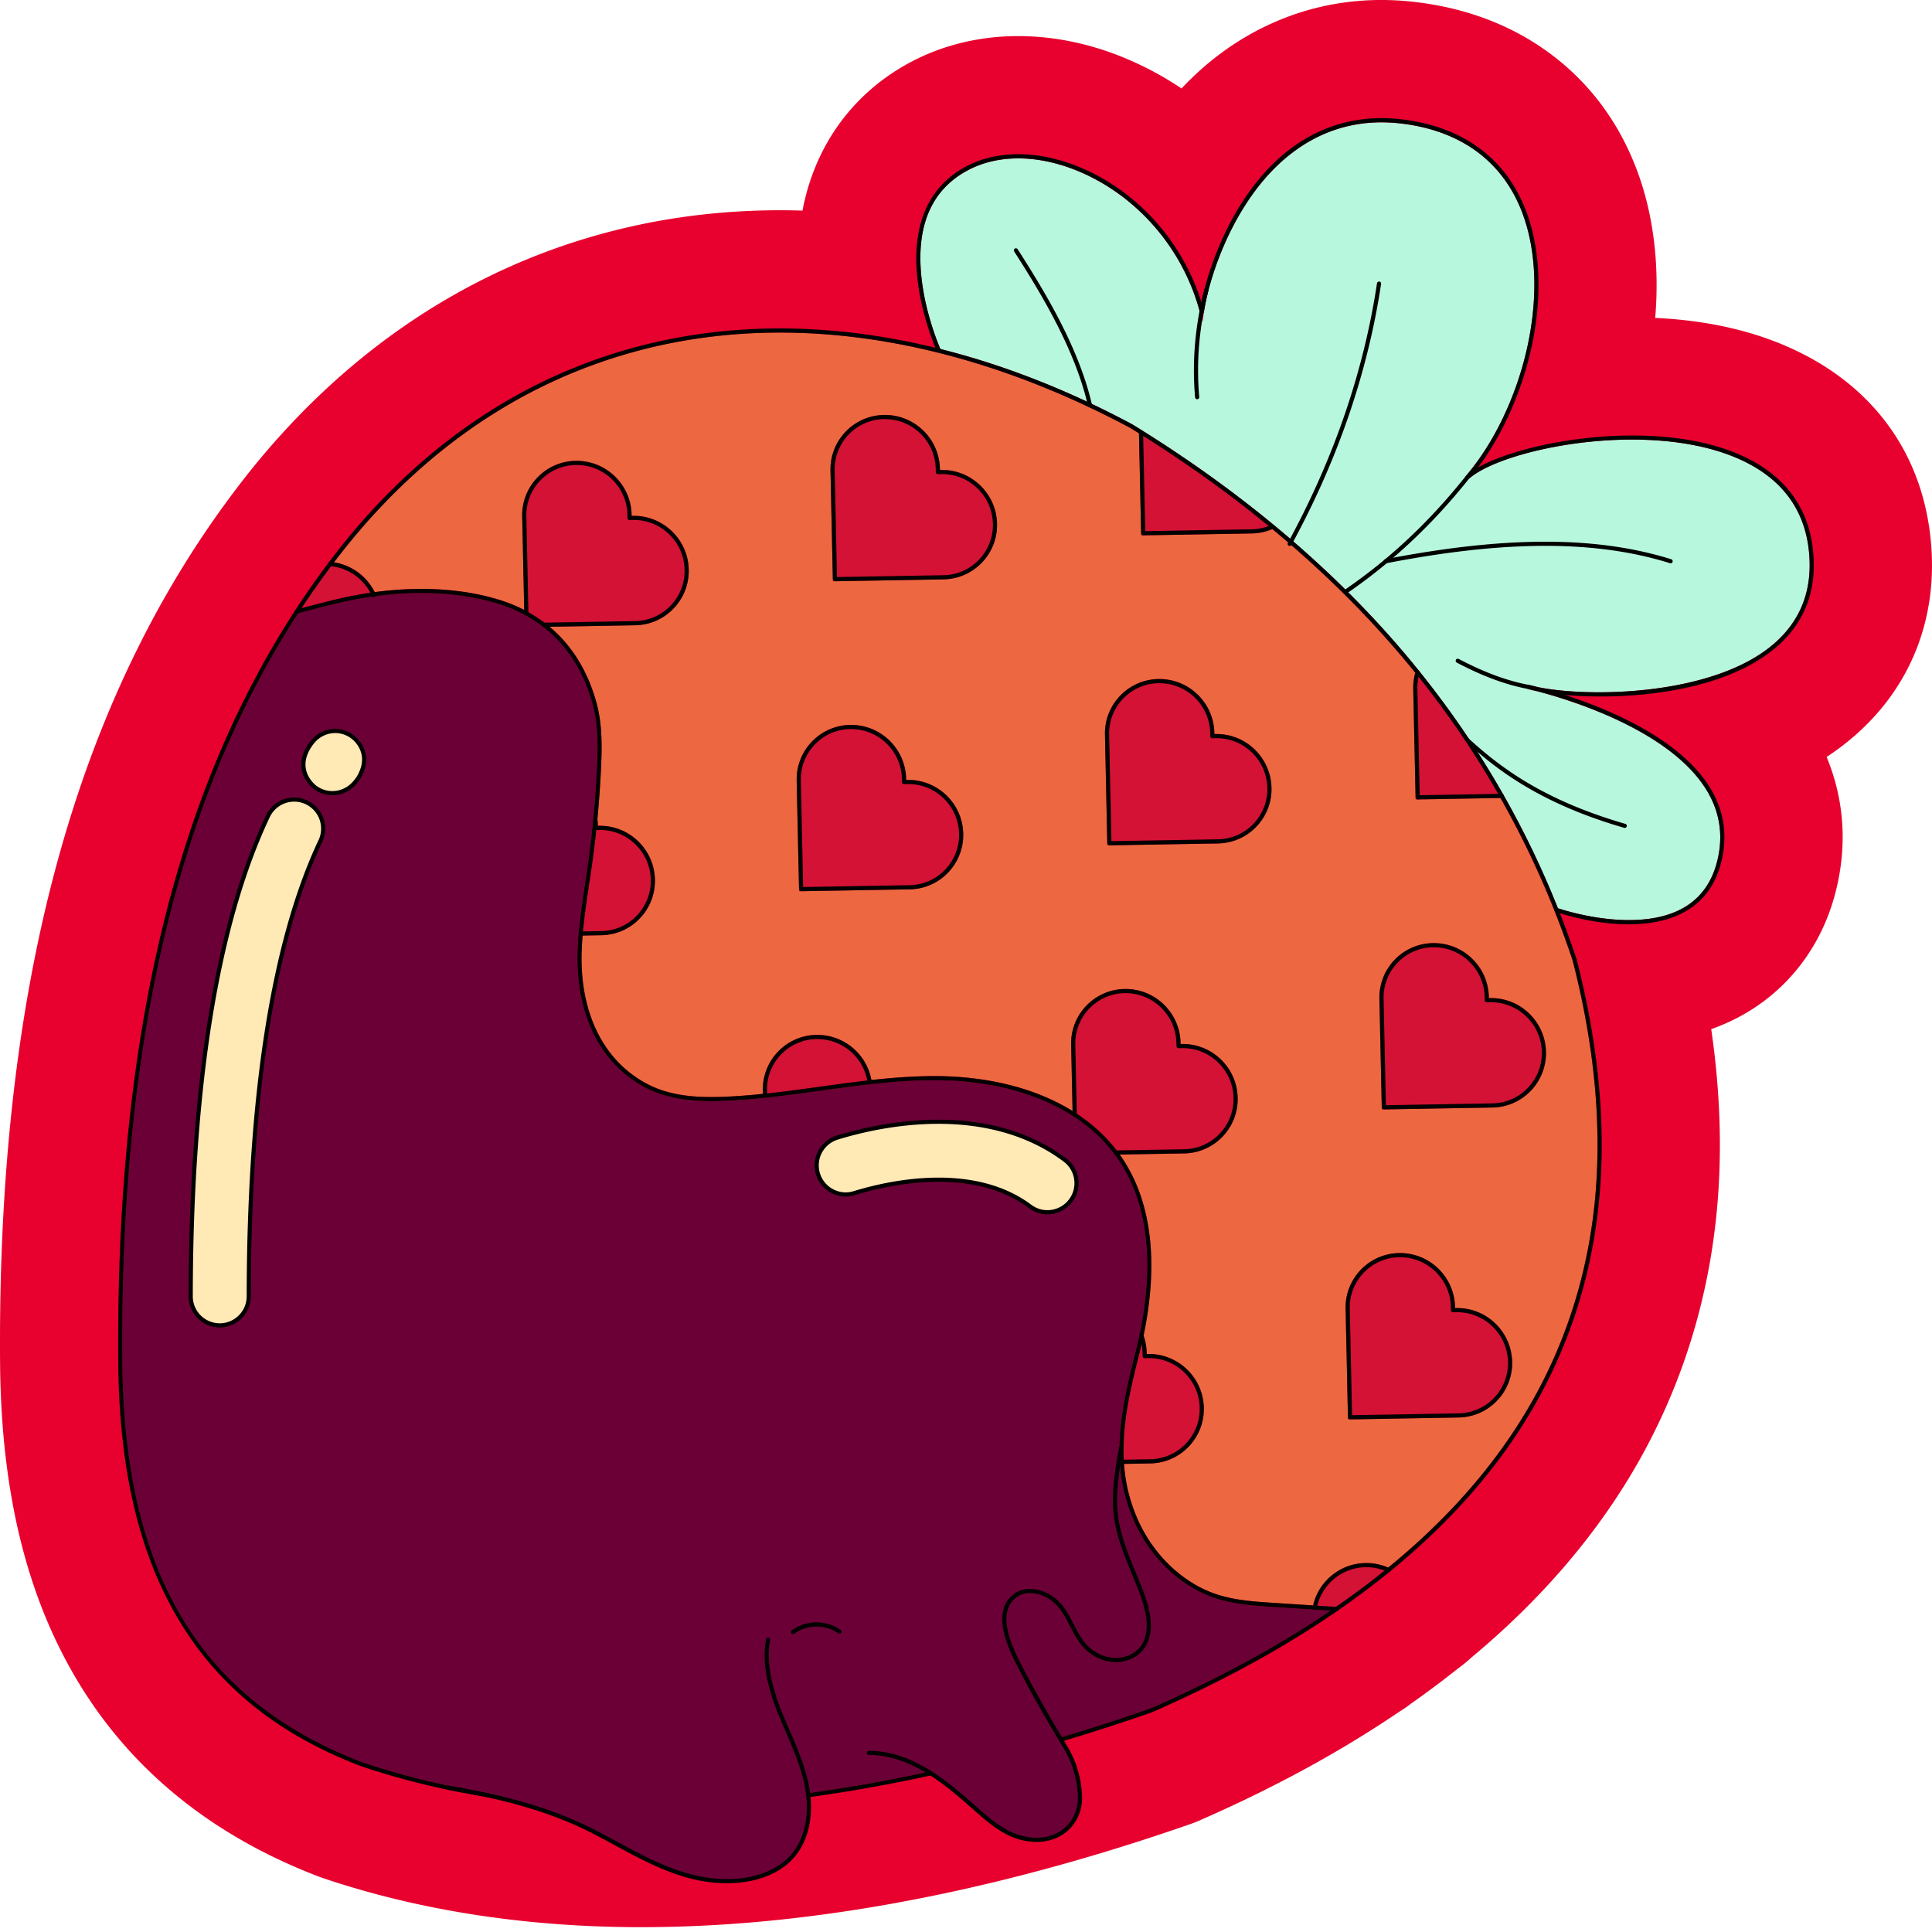 <svg xmlns="http://www.w3.org/2000/svg" fill="none" width="330" height="330" viewBox="0 0 330 330">
  <path fill="#E8002E" d="M109.632 329.177c-19.655 0-37.975-2.82-54.45-8.381a27.156 27.156 0 0 1-.75-.269c-18.367-7.025-32.3-18.396-41.417-33.801C4.503 272.347.255 254.869.017 233.282v-.074C-.56 167.186 13.43 117.182 42.78 80.378l.028-.036c9.974-12.412 21.531-22.42 34.367-29.763 12.54-7.173 26.229-11.774 40.686-13.673a118.997 118.997 0 0 1 19.209-.932c.57-3 1.462-5.862 2.666-8.547 3.307-7.368 8.909-13.256 16.199-17.018 10.973-5.664 24.605-5.657 37.401.022a55.818 55.818 0 0 1 8.476 4.679c4.38-4.658 9.369-8.307 14.872-10.868C224.508.601 232.981-.707 241.868.36c8.639 1.038 16.266 3.935 22.664 8.618 6.728 4.92 11.727 11.502 14.864 19.557 2.975 7.638 4.104 16.476 3.325 25.767 7.489.348 14.301 1.676 20.296 3.971 15.547 5.948 25.036 17.864 26.725 33.55 1.466 13.606-3.356 25.816-13.578 34.382a45.17 45.17 0 0 1-4.164 3.089c3.147 7.58 3.597 15.816 1.274 24.024-2.556 9.036-8.434 16.333-16.546 20.545a35.23 35.23 0 0 1-4.44 1.924c1.572 10.776 1.895 21.215.953 31.08-1.477 15.47-6.051 30.004-13.597 43.195-6.894 12.055-16.454 23.203-28.411 33.135a20.289 20.289 0 0 1-2.153 1.754 164.058 164.058 0 0 1-8.094 6.057c-.644.507-1.324.974-2.021 1.396-10.031 6.815-21.532 13.071-34.193 18.594-.464.202-.946.389-1.427.559-26.276 9.157-51.493 14.807-74.951 16.802-6.352.538-12.662.814-18.759.814l-.003.004Zm73.573-135.859h-1.466l-1.037-1.038 2.503-2.505v3.543Zm0-3.543v-3.542h1.466l1.037 1.038-2.503 2.504Z"/>
  <path fill="#6B0037" d="M207.757 273.046c-5.888-1.885-11.1-6.724-13.936-12.937-4.359-9.547-2.55-18.75.067-28.934 2.507-9.766 3.98-23.525-3.243-33.617-5.942-8.296-17.265-13.046-31.084-13.046h-.17c-6.42.018-12.906.917-19.181 1.789-5.275.733-10.732 1.488-16.146 1.721-4.284.185-9.251.078-13.592-2.121-7.889-4-12.198-12.558-11.83-23.479.13-3.854.715-7.726 1.278-11.467.159-1.062.319-2.121.471-3.184a177.367 177.367 0 0 0 1.562-16.72c.159-3.461.233-7.134-.712-10.652-2.373-8.845-8.063-14.849-16.458-17.357-6.62-1.977-14.53-2.282-22.88-.872-3.013.507-6.026 1.297-8.94 2.058l-2.026.528c-20.66 31.814-30.503 73.968-30.032 128.304.393 35.813 13.409 57.4 40.966 67.942 18.911 6.383 40.701 8.586 64.75 6.539 21.719-1.846 45.208-7.127 69.82-15.703 11.543-5.038 21.814-10.617 30.783-16.717l-9.716-.63c-3.236-.209-6.582-.429-9.751-1.442v-.003Z"/>
  <path fill="#ED6840" d="m241.8 136.554-.407-18.898a9.281 9.281 0 0 1 .35-2.731 163.128 163.128 0 0 0-4.67-5.53c-5.899-6.666-12.502-13.021-19.761-19.026a9.25 9.25 0 0 1-3.502.748l-18.89.33-.375-17.422c-.496-.312-.988-.624-1.491-.932-20.09-10.75-40.531-16.287-59.842-16.287-4.27 0-8.487.269-12.63.814-11.751 1.545-22.866 5.279-33.038 11.099-10.559 6.04-20.126 14.346-28.436 24.686-.694.871-1.377 1.754-2.054 2.643a9.394 9.394 0 0 1 6.944 5.086c7.637-1.023 14.857-.612 20.99 1.223a26.157 26.157 0 0 1 4.556 1.824l-.343-15.958a9.255 9.255 0 0 1 2.595-6.66 9.238 9.238 0 0 1 6.547-2.852h.166c5.078 0 9.266 4.085 9.376 9.182v.21h.216c5.163-.082 9.433 4.027 9.542 9.18a9.243 9.243 0 0 1-2.595 6.657 9.263 9.263 0 0 1-6.55 2.855l-14.63.255c3.845 3.217 6.578 7.652 8.055 13.16.97 3.617.888 7.506.736 10.868a180.499 180.499 0 0 1-.623 8.81h.003c.039.315.061.634.068.952v.21h.382c5.078 0 9.266 4.084 9.376 9.181a9.25 9.25 0 0 1-2.595 6.656 9.265 9.265 0 0 1-6.551 2.855l-3.215.057a60.51 60.51 0 0 0-.16 2.65c-.36 10.634 3.811 18.955 11.441 22.823 4.196 2.125 9.05 2.228 13.242 2.048 2.089-.089 4.189-.263 6.282-.479l-.011-.559a9.259 9.259 0 0 1 2.595-6.66 9.241 9.241 0 0 1 6.547-2.852c4.603-.085 8.58 3.21 9.394 7.705 3.502-.386 7.028-.659 10.548-.669h.173c9.256 0 17.417 2.107 23.645 5.972l-.244-11.336a9.258 9.258 0 0 1 2.595-6.659 9.241 9.241 0 0 1 6.547-2.852h.17c5.078 0 9.266 4.085 9.373 9.182v.209h.382c5.077 0 9.266 4.084 9.376 9.182a9.251 9.251 0 0 1-2.595 6.656 9.265 9.265 0 0 1-6.551 2.855l-11.004.191c6.571 9.228 6.072 21.371 4.071 30.914.337.942.521 1.934.542 2.94v.209h.383c5.077 0 9.266 4.085 9.375 9.182a9.243 9.243 0 0 1-2.595 6.656 9.263 9.263 0 0 1-6.55 2.855l-4.497.078c.234 3.266.981 6.507 2.478 9.784 2.759 6.036 7.808 10.73 13.508 12.554 3.088.988 6.391 1.204 9.582 1.41l6.745.436c.942-4.138 4.628-7.163 8.905-7.237a9.258 9.258 0 0 1 3.898.779c10.41-8.505 18.571-17.882 24.399-28.073 6.062-10.599 9.741-22.31 10.934-34.804 1.201-12.585-.085-26.323-3.824-40.839a156.705 156.705 0 0 0-12.325-27.74l-14.492.251.014-.007Zm-79.872 12.494a9.265 9.265 0 0 1-6.551 2.855l-18.89.33-.407-18.899a9.255 9.255 0 0 1 2.596-6.659 9.237 9.237 0 0 1 6.546-2.852h.17c5.078 0 9.266 4.084 9.373 9.182v.209h.382c5.078 0 9.266 4.084 9.376 9.182a9.247 9.247 0 0 1-2.595 6.656v-.004Zm5.775-52.944a9.266 9.266 0 0 1-6.551 2.856l-18.89.329-.407-18.898a9.26 9.26 0 0 1 2.595-6.66 9.239 9.239 0 0 1 6.547-2.852h.17c5.078 0 9.266 4.085 9.376 9.182v.21h.383c5.077 0 9.266 4.083 9.376 9.18a9.248 9.248 0 0 1-2.596 6.657l-.003-.004Zm46.879 45.105a9.263 9.263 0 0 1-6.55 2.855l-18.89.329-.407-18.898a9.253 9.253 0 0 1 2.595-6.659 9.237 9.237 0 0 1 6.547-2.852h.17c5.077 0 9.266 4.084 9.372 9.182v.209h.383c5.077 0 9.266 4.084 9.375 9.181a9.241 9.241 0 0 1-2.595 6.656v-.003Zm41.105 98.052a9.265 9.265 0 0 1-6.551 2.855l-18.89.329-.407-18.898a9.257 9.257 0 0 1 2.596-6.66 9.232 9.232 0 0 1 6.546-2.851h.17c5.078 0 9.266 4.084 9.373 9.182v.209h.382c5.078 0 9.266 4.084 9.376 9.181a9.246 9.246 0 0 1-2.595 6.656v-.003Zm8.37-59.6a9.251 9.251 0 0 1-2.595 6.656 9.265 9.265 0 0 1-6.551 2.855l-18.89.33-.407-18.899a9.255 9.255 0 0 1 2.596-6.659 9.237 9.237 0 0 1 6.546-2.852h.17c5.078 0 9.266 4.084 9.376 9.182v.209h.383c5.077 0 9.269 4.084 9.376 9.182l-.004-.004Z"/>
  <path fill="#B7F7DD" d="M295.549 77.787c-15.441-5.912-39.104-.999-44.659 4.007l-.506-.493c4.719-5.511 8.504-13.358 10.381-21.533 2.001-8.722 1.703-17.12-.839-23.653-3.35-8.608-10.456-13.797-20.551-15.009-12.601-1.512-20.649 5.551-25.181 11.743-5.521 7.546-7.971 16.39-8.548 20.426L205.398 55l-.446-1.683c-2.797-10.55-10.307-19.44-20.09-23.783-6.979-3.096-14.032-3.298-19.35-.553-6.303 3.255-9.043 9.398-8.14 18.254.623 6.135 2.875 11.512 3.25 12.38 10.874 2.728 21.875 7.032 32.77 12.863l.017.01c17.346 10.641 32.211 22.905 44.185 36.44 12.195 13.787 21.758 29.299 28.507 46.21a43.921 43.921 0 0 0 7.358 1.675c3.873.535 9.379.709 13.639-1.502 3.027-1.572 5.066-4.158 6.065-7.686 1.264-4.464.722-8.69-1.608-12.565-6.27-10.432-23.843-15.661-29.087-17.017a18.556 18.556 0 0 1-1.519-.372l.174-.688c.035.007.602.131 1.565.383 8.674 1.789 29.668 1.513 40.056-7.191 4.844-4.056 6.936-9.479 6.221-16.121-.828-7.705-5.343-13.178-13.419-16.27l.003.003Z"/>
  <path fill="#D41236" d="m190.736 196.503 11.511-.202a8.543 8.543 0 0 0 6.051-2.635 8.558 8.558 0 0 0 2.397-6.15c-.099-4.711-3.973-8.491-8.668-8.491h-.152l-.914.014-.021-.913c-.103-4.765-4.044-8.573-8.824-8.488a8.517 8.517 0 0 0-6.047 2.636 8.543 8.543 0 0 0-2.397 6.153l.255 11.81c2.676 1.76 4.971 3.861 6.812 6.266h-.003ZM194.574 231.353c-1.611 6.27-2.914 12.161-2.631 17.974l4.529-.078a8.549 8.549 0 0 0 6.051-2.636 8.547 8.547 0 0 0 2.397-6.149c-.099-4.712-3.972-8.491-8.667-8.491h-.153l-.913.014-.021-.914a8.559 8.559 0 0 0-.16-1.477c-.138.598-.28 1.186-.428 1.757h-.004ZM155.144 133.922h-.152l-.913.014-.022-.914c-.102-4.715-3.972-8.491-8.667-8.491h-.156a8.52 8.52 0 0 0-6.048 2.636 8.547 8.547 0 0 0-2.397 6.153l.393 18.193 18.185-.315a8.544 8.544 0 0 0 6.052-2.636 8.554 8.554 0 0 0 2.397-6.149c-.099-4.711-3.973-8.491-8.668-8.491h-.004ZM160.922 80.974h-.152l-.913.014-.022-.914c-.102-4.715-3.972-8.491-8.667-8.491h-.156a8.523 8.523 0 0 0-6.048 2.636 8.548 8.548 0 0 0-2.397 6.153l.393 18.193 18.186-.315a8.544 8.544 0 0 0 6.051-2.636 8.556 8.556 0 0 0 2.397-6.15c-.099-4.71-3.973-8.49-8.668-8.49h-.004ZM148.126 184.555c-.772-4.134-4.426-7.166-8.668-7.078a8.52 8.52 0 0 0-6.047 2.636 8.543 8.543 0 0 0-2.397 6.153l.01.499c3.06-.329 6.105-.75 9.09-1.165 2.641-.365 5.318-.737 8.012-1.045ZM61.785 101.469c.492-.082.981-.16 1.47-.231a8.673 8.673 0 0 0-6.696-4.534 147.246 147.246 0 0 0-5.042 7.163l1.264-.33c2.928-.765 5.96-1.555 9.004-2.068ZM108.485 106.089a8.544 8.544 0 0 0 6.051-2.636 8.556 8.556 0 0 0 2.397-6.15c-.099-4.71-3.973-8.49-8.668-8.49h-.152l-.914.014-.021-.914c-.103-4.764-4.068-8.583-8.823-8.487a8.52 8.52 0 0 0-6.048 2.635 8.54 8.54 0 0 0-2.397 6.153l.354 16.359A23.027 23.027 0 0 1 93 106.362l15.487-.27-.003-.003ZM100.62 151.062c-.396 2.632-.8 5.328-1.048 8.027l3.137-.053a8.544 8.544 0 0 0 6.052-2.636 8.556 8.556 0 0 0 2.397-6.149c-.103-4.765-4.051-8.58-8.824-8.488l-.489.007a172.649 172.649 0 0 1-.754 6.104 438.478 438.478 0 0 1-.471 3.192v-.004ZM207.646 126.081l-.913.014-.022-.914c-.102-4.714-3.972-8.491-8.667-8.491h-.156a8.525 8.525 0 0 0-6.048 2.636 8.547 8.547 0 0 0-2.397 6.153l.393 18.193 18.186-.315a8.547 8.547 0 0 0 6.051-2.635 8.558 8.558 0 0 0 2.397-6.15c-.103-4.764-4.051-8.586-8.824-8.487v-.004ZM216.689 89.861c-6.618-5.427-13.774-10.563-21.429-15.38l.351 16.248 18.185-.315a8.586 8.586 0 0 0 2.889-.553h.004ZM242.296 115.613a8.664 8.664 0 0 0-.195 2.03l.393 18.193 13.402-.233a157.281 157.281 0 0 0-13.596-19.99h-.004ZM254.529 171.19l-.913.014-.021-.914c-.103-4.715-3.973-8.491-8.668-8.491h-.156a8.52 8.52 0 0 0-6.047 2.635 8.54 8.54 0 0 0-2.397 6.153l.393 18.194 18.185-.315a8.549 8.549 0 0 0 6.051-2.636 8.552 8.552 0 0 0 2.397-6.149c-.099-4.712-3.973-8.491-8.668-8.491h-.156ZM248.907 224.134h-.152l-.914.014-.021-.914c-.103-4.715-3.973-8.491-8.668-8.491h-.156a8.517 8.517 0 0 0-6.047 2.636 8.536 8.536 0 0 0-2.397 6.153l.393 18.193 18.185-.315a8.544 8.544 0 0 0 6.051-2.636 8.55 8.55 0 0 0 2.397-6.149c-.099-4.711-3.973-8.491-8.668-8.491h-.003ZM225.017 274.269l3.151.206a140.313 140.313 0 0 0 8.314-6.199 8.436 8.436 0 0 0-3.265-.578c-3.912.068-7.29 2.809-8.2 6.575v-.004Z"/>
  <path fill="#000" d="M109.631 308.985c-17.477 0-33.563-2.447-47.998-7.322-14.202-5.43-24.42-13.684-31.254-25.228-6.653-11.24-9.982-25.427-10.18-43.372-.535-61.233 12.014-107.057 38.357-140.096 8.367-10.411 18.001-18.775 28.638-24.86 10.25-5.863 21.453-9.629 33.297-11.184 23.029-3.028 48.242 2.349 72.907 15.555.007 0 .011.007.018.01 17.346 10.642 32.21 22.905 44.185 36.44 14.262 16.122 24.923 34.598 31.693 54.917 3.764 14.619 5.06 28.442 3.849 41.106-1.2 12.596-4.911 24.399-11.022 35.086-12.096 21.145-34.105 38.796-65.423 52.455-24.693 8.605-48.242 13.9-70.018 15.75a201.16 201.16 0 0 1-17.049.74v.003ZM133.213 56.81c-4.271 0-8.488.27-12.63.815-11.752 1.544-22.866 5.278-33.039 11.098-10.558 6.04-20.126 14.346-28.436 24.686-26.237 32.905-38.735 78.584-38.2 139.646.392 35.813 13.408 57.4 40.966 67.942 18.91 6.384 40.701 8.584 64.749 6.54 21.719-1.846 45.209-7.128 69.824-15.704 31.148-13.588 53.047-31.137 65.065-52.15 6.061-10.599 9.74-22.309 10.933-34.803 1.201-12.586-.085-26.323-3.824-40.84-6.731-20.205-17.349-38.597-31.544-54.648-11.925-13.482-26.736-25.696-44.019-36.298-20.09-10.75-40.531-16.287-59.842-16.287l-.003.003Z"/>
  <path fill="#000" d="M278.228 157.884c-6.335 0-12.138-2.002-12.496-2.129a.354.354 0 0 1-.216-.45.35.35 0 0 1 .45-.216c.032.011 3.279 1.141 7.499 1.725 3.87.535 9.38.709 13.639-1.502 3.028-1.573 5.067-4.159 6.066-7.687 1.264-4.463.722-8.689-1.608-12.564-6.271-10.433-23.843-15.661-29.087-17.018a18.455 18.455 0 0 1-1.519-.372.354.354 0 0 1-.244-.428.35.35 0 0 1 .417-.259c.036.007.602.131 1.565.383 8.675 1.789 29.668 1.512 40.057-7.191 4.844-4.056 6.936-9.48 6.221-16.121-.829-7.705-5.343-13.178-13.419-16.27-15.445-5.913-39.104-1-44.66 4.006a.355.355 0 0 1-.506-.496c4.72-5.512 8.505-13.358 10.381-21.534 2.001-8.721 1.703-17.12-.839-23.652-3.349-8.608-10.456-13.797-20.55-15.009-12.602-1.513-20.65 5.551-25.182 11.743-5.52 7.545-7.97 16.39-8.548 20.425a.356.356 0 0 1-.329.305.36.36 0 0 1-.365-.262c-2.797-10.55-10.307-19.44-20.09-23.784-6.979-3.096-14.032-3.298-19.35-.552-6.303 3.255-9.043 9.398-8.14 18.253.68 6.667 3.282 12.448 3.307 12.505a.353.353 0 1 1-.645.29c-.028-.06-2.673-5.93-3.363-12.71-.928-9.057 2.018-15.618 8.519-18.972 5.509-2.845 12.785-2.65 19.963.534 9.514 4.223 16.921 12.66 20.061 22.764.907-4.542 3.424-12.402 8.41-19.218 6.66-9.1 15.593-13.258 25.837-12.03 10.37 1.244 17.675 6.59 21.127 15.456 2.592 6.663 2.904 15.21.868 24.066-1.696 7.383-4.929 14.51-9.008 19.933 8.027-4.53 29.144-8.168 43.353-2.73 8.345 3.19 13.012 8.862 13.869 16.853.74 6.89-1.434 12.519-6.472 16.738-9.323 7.811-25.908 8.884-35.904 7.995 7.5 2.427 19.779 7.513 24.871 15.98 2.436 4.048 2.999 8.462 1.681 13.124-1.055 3.723-3.215 6.458-6.422 8.123-2.798 1.452-6.066 1.944-9.203 1.944l.004.011ZM142.61 99.28a.353.353 0 0 1-.354-.347l-.4-18.544a9.255 9.255 0 0 1 2.595-6.66 9.239 9.239 0 0 1 6.547-2.851h.17c5.077 0 9.266 4.084 9.372 9.182v.209h.216c5.141-.078 9.433 4.027 9.543 9.181a9.247 9.247 0 0 1-2.596 6.656 9.264 9.264 0 0 1-6.55 2.856l-18.54.322h-.007l.004-.004Zm8.558-27.694h-.156a8.523 8.523 0 0 0-6.048 2.636 8.546 8.546 0 0 0-2.397 6.153l.393 18.193 18.186-.315a8.544 8.544 0 0 0 6.051-2.635 8.556 8.556 0 0 0 2.397-6.15c-.103-4.764-4.051-8.583-8.824-8.487l-.563.01h-.007a.354.354 0 0 1-.354-.347l-.014-.563c-.103-4.715-3.973-8.491-8.668-8.491l.004-.004ZM189.49 144.389a.355.355 0 0 1-.355-.347l-.4-18.544a9.256 9.256 0 0 1 2.596-6.66 9.24 9.24 0 0 1 6.547-2.852h.17c5.077 0 9.266 4.085 9.372 9.182v.209h.382c5.078 0 9.266 4.084 9.376 9.182a9.247 9.247 0 0 1-2.595 6.656 9.264 9.264 0 0 1-6.551 2.855l-18.539.322h-.007l.004-.003Zm8.558-27.694h-.156a8.522 8.522 0 0 0-6.048 2.635 8.546 8.546 0 0 0-2.397 6.153l.393 18.194 18.185-.316a8.535 8.535 0 0 0 6.051-2.635 8.553 8.553 0 0 0 2.398-6.149c-.103-4.765-4.055-8.587-8.824-8.488l-.563.011a.36.36 0 0 1-.361-.347l-.014-.564c-.103-4.715-3.973-8.491-8.668-8.491l.004-.003ZM236.369 189.495a.354.354 0 0 1-.354-.347l-.4-18.544a9.256 9.256 0 0 1 2.595-6.66 9.236 9.236 0 0 1 6.547-2.851h.17c5.078 0 9.266 4.084 9.376 9.182v.209h.216c5.159-.103 9.433 4.027 9.542 9.181a9.246 9.246 0 0 1-2.595 6.656 9.263 9.263 0 0 1-6.55 2.855l-18.54.323h-.007v-.004Zm8.558-27.697h-.156a8.52 8.52 0 0 0-6.047 2.635 8.54 8.54 0 0 0-2.397 6.153l.393 18.194 18.185-.316a8.548 8.548 0 0 0 6.051-2.635 8.554 8.554 0 0 0 2.397-6.15c-.099-4.711-3.973-8.491-8.668-8.491h-.152l-.563.011h-.007a.354.354 0 0 1-.354-.347l-.014-.563c-.103-4.715-3.973-8.491-8.668-8.491ZM136.835 152.227a.355.355 0 0 1-.354-.347l-.4-18.545a9.258 9.258 0 0 1 2.595-6.659 9.241 9.241 0 0 1 6.547-2.852h.17c5.078 0 9.266 4.085 9.376 9.182v.209h.383c5.077 0 9.266 4.084 9.375 9.182a9.243 9.243 0 0 1-2.595 6.656 9.263 9.263 0 0 1-6.55 2.855l-18.54.322h-.007v-.003Zm8.555-27.698h-.156a8.52 8.52 0 0 0-6.048 2.636 8.54 8.54 0 0 0-2.397 6.153l.393 18.193 18.185-.315a8.55 8.55 0 0 0 6.052-2.636 8.554 8.554 0 0 0 2.397-6.149c-.103-4.765-4.044-8.583-8.824-8.488l-.563.011h-.007a.354.354 0 0 1-.354-.347l-.014-.563c-.103-4.715-3.973-8.491-8.668-8.491l.004-.004ZM230.594 242.439a.353.353 0 0 1-.354-.347l-.4-18.544a9.256 9.256 0 0 1 2.595-6.66 9.236 9.236 0 0 1 6.547-2.851c5.162-.096 9.433 4.027 9.542 9.182v.209h.216c5.149-.1 9.433 4.027 9.543 9.181a9.246 9.246 0 0 1-2.596 6.656 9.263 9.263 0 0 1-6.55 2.855l-18.539.323h-.008l.004-.004Zm8.558-27.694h-.156a8.517 8.517 0 0 0-6.047 2.636 8.538 8.538 0 0 0-2.397 6.153l.393 18.193 18.185-.315a8.544 8.544 0 0 0 6.051-2.636 8.55 8.55 0 0 0 2.397-6.149c-.099-4.711-3.973-8.491-8.668-8.491h-.152l-.563.011a.356.356 0 0 1-.361-.348l-.014-.563c-.103-4.715-3.973-8.491-8.668-8.491Z"/>
  <path fill="#000" d="M228.321 275.188h-.025l-10.785-.698c-3.237-.209-6.583-.429-9.751-1.442-5.889-1.884-11.101-6.723-13.937-12.937-4.359-9.546-2.549-18.749.067-28.933 2.507-9.767 3.98-23.525-3.243-33.617-5.941-8.296-17.265-13.047-31.084-13.047h-.17c-6.42.018-12.906.918-19.18 1.789-5.276.734-10.732 1.488-16.146 1.722-4.288.184-9.252.078-13.593-2.122-7.889-3.999-12.198-12.558-11.83-23.479.131-3.854.715-7.725 1.278-11.466.16-1.063.319-2.122.471-3.185a177.315 177.315 0 0 0 1.562-16.719c.159-3.461.234-7.135-.712-10.652-2.376-8.845-8.066-14.85-16.457-17.358-6.621-1.976-14.532-2.281-22.88-.871-3.014.51-6.027 1.296-8.941 2.058l-2.153.563a.355.355 0 0 1-.18-.687l2.152-.563c2.929-.765 5.96-1.555 9.005-2.069 8.455-1.424 16.478-1.119 23.202.893 8.64 2.582 14.496 8.753 16.939 17.85.97 3.616.889 7.506.737 10.867a177.689 177.689 0 0 1-1.569 16.788c-.152 1.062-.312 2.128-.471 3.191-.559 3.723-1.14 7.574-1.271 11.385-.361 10.634 3.81 18.955 11.44 22.824 4.196 2.125 9.05 2.228 13.242 2.047 5.379-.234 10.817-.988 16.079-1.718 6.295-.871 12.807-1.775 19.272-1.796h.174c14.053 0 25.582 4.857 31.658 13.344 7.386 10.315 5.902 24.293 3.356 34.205-2.581 10.049-4.373 19.128-.109 28.462 2.758 6.037 7.807 10.73 13.507 12.554 3.088.989 6.392 1.205 9.582 1.41l10.785.698a.353.353 0 0 1 .329.376.353.353 0 0 1-.354.333h.004Z"/>
  <path fill="#000" d="M224.575 274.965c-.022 0-.043 0-.068-.007a.357.357 0 0 1-.283-.414c.815-4.308 4.593-7.485 8.983-7.563a9.26 9.26 0 0 1 4.146.886.356.356 0 0 1 .17.471.356.356 0 0 1-.471.17 8.48 8.48 0 0 0-3.831-.819c-4.054.071-7.545 3.008-8.299 6.986a.353.353 0 0 1-.347.287v.003ZM191.618 250.041a.357.357 0 0 1-.355-.347c0-.195.153-.358.347-.361l4.858-.085a8.547 8.547 0 0 0 6.051-2.636 8.553 8.553 0 0 0 2.398-6.149c-.103-4.765-4.044-8.573-8.824-8.488l-.563.011c-.184.018-.354-.152-.361-.347l-.014-.563a8.652 8.652 0 0 0-.531-2.81.35.35 0 0 1 .209-.453.352.352 0 0 1 .453.209 9.35 9.35 0 0 1 .573 3.039v.209h.383c5.077 0 9.266 4.085 9.376 9.182a9.248 9.248 0 0 1-2.596 6.656 9.263 9.263 0 0 1-6.55 2.855l-4.858.085h-.007l.011-.007ZM190.566 197.214a.356.356 0 0 1-.354-.347c0-.195.152-.358.347-.362l11.688-.202a8.543 8.543 0 0 0 6.051-2.635 8.556 8.556 0 0 0 2.397-6.15c-.099-4.711-3.973-8.491-8.668-8.491h-.152l-.563.011a.361.361 0 0 1-.361-.347l-.014-.563c-.103-4.715-3.973-8.491-8.668-8.491h-.156a8.524 8.524 0 0 0-6.048 2.635 8.554 8.554 0 0 0-2.397 6.153l.259 11.984a.355.355 0 0 1-.347.361.348.348 0 0 1-.361-.347l-.259-11.984a9.255 9.255 0 0 1 2.596-6.659 9.237 9.237 0 0 1 6.546-2.852c5.159-.092 9.433 4.028 9.543 9.182v.209h.382c5.078 0 9.266 4.084 9.376 9.182a9.247 9.247 0 0 1-2.595 6.656 9.265 9.265 0 0 1-6.551 2.855l-11.688.202h-.007.004ZM130.678 187.52a.353.353 0 0 1-.354-.347l-.018-.889a9.256 9.256 0 0 1 2.596-6.66 9.237 9.237 0 0 1 6.546-2.852h.167c4.645 0 8.621 3.429 9.28 8.045a.354.354 0 0 1-.701.099 8.68 8.68 0 0 0-8.579-7.435h-.156a8.524 8.524 0 0 0-6.048 2.635 8.544 8.544 0 0 0-2.397 6.153l.018.89a.355.355 0 0 1-.347.361h-.007ZM99.18 159.804a.356.356 0 0 1-.354-.347c0-.195.152-.358.347-.361l3.537-.06a8.544 8.544 0 0 0 6.051-2.636 8.552 8.552 0 0 0 2.397-6.149c-.099-4.712-3.973-8.491-8.668-8.491h-.152l-.563.01c-.202.011-.354-.152-.361-.347l-.014-.563a9.424 9.424 0 0 0-.064-.886.349.349 0 0 1 .308-.393.347.347 0 0 1 .393.308c.039.315.06.638.067.953v.209h.383c5.077 0 9.266 4.084 9.376 9.182a9.248 9.248 0 0 1-2.596 6.656 9.263 9.263 0 0 1-6.55 2.855l-3.537.06ZM92.961 107.066a.356.356 0 0 1-.354-.348c0-.194.152-.357.347-.361l15.53-.269a8.549 8.549 0 0 0 6.051-2.636 8.55 8.55 0 0 0 2.397-6.15c-.103-4.764-4.043-8.575-8.824-8.487l-.562.011c-.188.014-.355-.152-.362-.347l-.014-.563c-.102-4.765-4.043-8.576-8.823-8.488a8.52 8.52 0 0 0-6.048 2.636 8.54 8.54 0 0 0-2.397 6.153l.358 16.557a.356.356 0 0 1-.347.361h-.007a.354.354 0 0 1-.355-.347l-.357-16.557a9.255 9.255 0 0 1 2.595-6.66 9.238 9.238 0 0 1 6.547-2.851h.166c5.078 0 9.267 4.084 9.376 9.181v.21h.383c5.077 0 9.266 4.084 9.376 9.181a9.247 9.247 0 0 1-2.596 6.656 9.263 9.263 0 0 1-6.55 2.855l-15.53.27h-.007l.007-.007ZM63.85 102a.351.351 0 0 1-.323-.209 8.68 8.68 0 0 0-7.16-5.104.353.353 0 1 1 .06-.705 9.387 9.387 0 0 1 7.744 5.522.353.353 0 0 1-.322.5V102ZM195.265 91.44a.353.353 0 0 1-.354-.347l-.372-17.269a.355.355 0 0 1 .708-.014l.365 16.915 18.185-.316a8.6 8.6 0 0 0 3.346-.736.35.35 0 0 1 .467.18c.078.177 0 .39-.18.468a9.27 9.27 0 0 1-3.622.797l-18.54.322h-.007.004ZM242.147 136.549a.355.355 0 0 1-.354-.347l-.4-18.545a9.341 9.341 0 0 1 .4-2.922.355.355 0 0 1 .443-.237.35.35 0 0 1 .233.442 8.59 8.59 0 0 0-.368 2.7l.393 18.193 14.014-.244a.36.36 0 0 1 .362.347.357.357 0 0 1-.347.361l-14.369.252h-.007Z"/>
  <path fill="#FFE9B5" d="M182.89 205.065a4.96 4.96 0 0 0-1.01-6.939c-13.508-10.082-31.696-6.022-38.888-3.808a4.957 4.957 0 0 0-3.278 6.199 4.954 4.954 0 0 0 6.196 3.28c5.747-1.768 20.175-5.087 30.047 2.278a4.942 4.942 0 0 0 2.786.981 4.96 4.96 0 0 0 4.15-1.991h-.003Z"/>
  <path fill="#000" d="M178.913 207.413h-.184a5.277 5.277 0 0 1-2.985-1.052c-9.74-7.269-24.034-3.975-29.728-2.225a5.267 5.267 0 0 1-4.047-.382 5.295 5.295 0 0 1-2.592-3.135 5.32 5.32 0 0 1 3.516-6.642c7.245-2.228 25.565-6.316 39.204 3.861a5.292 5.292 0 0 1 2.081 3.493 5.267 5.267 0 0 1-.998 3.942 5.318 5.318 0 0 1-4.26 2.136l-.007.004Zm-18.606-6.267c5.368 0 11.125 1.109 15.859 4.644.754.564 1.65.879 2.588.911a4.62 4.62 0 0 0 3.852-1.849 4.573 4.573 0 0 0 .868-3.419 4.58 4.58 0 0 0-1.802-3.028c-13.381-9.986-31.432-5.952-38.573-3.752a4.612 4.612 0 0 0-3.045 5.757 4.579 4.579 0 0 0 2.245 2.717 4.57 4.57 0 0 0 3.508.333c3.053-.939 8.534-2.314 14.5-2.314Z"/>
  <path fill="#FFE9B5" d="M37.531 226.382h-.007a4.959 4.959 0 0 1-4.95-4.966c.05-36.001 4.486-63.588 13.19-82.005a4.958 4.958 0 1 1 8.962 4.24c-8.074 17.085-12.192 43.252-12.238 77.779a4.96 4.96 0 0 1-4.957 4.952Z"/>
  <path fill="#000" d="M37.532 226.737h-.007a5.32 5.32 0 0 1-5.304-5.321c.05-36.05 4.5-63.691 13.22-82.154a5.317 5.317 0 0 1 7.072-2.532 5.317 5.317 0 0 1 2.531 7.074c-8.048 17.035-12.155 43.152-12.205 77.626a5.32 5.32 0 0 1-5.31 5.307h.003Zm12.722-89.809a4.611 4.611 0 0 0-4.171 2.635c-8.679 18.367-13.105 45.906-13.154 81.853a4.61 4.61 0 0 0 4.596 4.612l.007.354v-.354c2.535 0 4.6-2.061 4.603-4.598.05-34.58 4.178-60.8 12.272-77.931a4.613 4.613 0 0 0-2.195-6.132 4.547 4.547 0 0 0-1.958-.443v.004Z"/>
  <path fill="#FFE9B5" d="M56.772 135.479a4.925 4.925 0 0 1-2.925-.971c-.159-.117-3.895-2.94-.818-7.318.078-.114.153-.213.206-.287 1.64-2.175 4.553-2.689 6.777-1.191 1.292.868 3.133 3.256 1.604 6.412-.16.376-.368.737-.63 1.077-.153.198-.259.329-.326.414-1.02 1.226-2.447 1.864-3.888 1.864Z"/>
  <path fill="#000" d="M56.772 135.833a5.256 5.256 0 0 1-3.134-1.038c-.173-.128-4.17-3.149-.899-7.807.081-.117.16-.22.212-.294 1.753-2.331 4.876-2.877 7.259-1.272 1.317.886 3.374 3.461 1.724 6.862a5.236 5.236 0 0 1-.665 1.137c-.156.202-.266.34-.337.425-1.051 1.264-2.57 1.99-4.16 1.99v-.003Zm.478-10.62c-1.41 0-2.794.659-3.728 1.906-.054.071-.124.166-.202.276-2.879 4.099.587 6.72.736 6.83.8.588 1.742.899 2.716.899 1.38 0 2.698-.634 3.615-1.735.067-.082.17-.209.319-.404.237-.308.435-.645.584-1.003 1.441-2.972-.252-5.154-1.477-5.979a4.587 4.587 0 0 0-2.567-.794l.004.004Z"/>
  <path fill="#6B0037" d="M76.604 305.37c8.593 1.41 17.201 3.553 24.976 7.577 7.56 3.911 14.79 8.817 23.734 8.342 3.707-.195 7.542-1.406 9.996-4.191 2.857-3.241 3.321-8.026 2.453-12.26-.867-4.233-2.875-8.129-4.489-12.139-1.615-4.01-2.861-8.367-2.089-12.618"/>
  <path fill="#000" d="M124.123 321.671c-7.116 0-13.235-3.316-19.162-6.525a210.277 210.277 0 0 0-3.541-1.888c-6.685-3.458-14.588-5.852-24.87-7.542a.353.353 0 0 1-.29-.407.351.351 0 0 1 .407-.291c10.356 1.701 18.327 4.12 25.083 7.609 1.189.617 2.393 1.268 3.554 1.895 6.175 3.344 12.556 6.805 19.999 6.408 4.167-.219 7.63-1.664 9.751-4.07 2.485-2.819 3.349-7.177 2.372-11.955-.637-3.114-1.926-6.107-3.176-9.005-.432-1.002-.882-2.04-1.296-3.071-1.423-3.532-2.949-8.183-2.11-12.813a.357.357 0 0 1 .411-.287c.191.036.318.22.286.411-.807 4.453.684 8.98 2.068 12.423.411 1.024.857 2.058 1.289 3.057 1.264 2.93 2.567 5.959 3.219 9.143 1.023 4.998.099 9.579-2.536 12.565-2.248 2.547-5.884 4.077-10.243 4.307-.407.022-.811.032-1.207.032l-.008.004ZM135.461 279.12a.354.354 0 0 1-.212-.637c2.4-1.8 5.906-1.832 8.338-.075a.353.353 0 0 1 .078.496.353.353 0 0 1-.496.078c-2.152-1.555-5.375-1.527-7.499.067a.365.365 0 0 1-.212.071h.003Z"/>
  <path fill="#6B0037" d="M191.493 247.275c-.701 4.021-1.405 8.123-.807 12.161.538 3.635 2.079 7.007 3.435 10.39 1.253 3.121 2.878 6.922 1.689 10.329-.404 1.152-1.282 2.108-2.355 2.682-2.503 1.346-5.467.673-7.538-1.134-2.645-2.309-3.006-5.841-5.609-8.182-1.795-1.616-4.833-2.537-6.943-.929-3.718 2.838-.825 8.793.757 11.899 2.405 4.711 5.11 9.38 7.836 13.9a17.654 17.654 0 0 1 2.507 8.325c.188 4.428-3.141 7.641-7.574 7.545-5.066-.11-8.366-3.734-11.911-6.769-2.383-2.044-4.84-4.035-7.591-5.551-2.751-1.516-5.828-2.544-8.969-2.526"/>
  <path fill="#000" d="M177.083 314.612h-.202c-4.507-.096-7.655-2.894-10.704-5.601-.474-.421-.952-.846-1.43-1.257-2.666-2.285-4.964-4.095-7.531-5.509-2.989-1.647-5.924-2.483-8.721-2.483h-.078a.352.352 0 0 1-.354-.35c0-.195.156-.355.35-.358h.082c2.917 0 5.966.864 9.06 2.568 2.621 1.442 4.954 3.28 7.652 5.593.482.415.963.84 1.441 1.265 2.95 2.621 5.998 5.328 10.247 5.42 2.107.042 4.001-.684 5.34-2.051 1.292-1.318 1.958-3.139 1.873-5.126a17.23 17.23 0 0 0-2.458-8.158c-3.293-5.455-5.785-9.88-7.85-13.921-1.412-2.767-4.716-9.242-.658-12.342 2.231-1.7 5.474-.783 7.396.946 1.339 1.204 2.104 2.706 2.844 4.162.757 1.491 1.476 2.898 2.761 4.017 2.125 1.853 4.926 2.281 7.139 1.091 1.03-.556 1.83-1.463 2.188-2.487 1.105-3.156-.301-6.649-1.544-9.73l-.138-.348c-.195-.488-.397-.977-.595-1.466-1.179-2.876-2.393-5.852-2.861-9.001-.612-4.134.11-8.271.811-12.274a.354.354 0 1 1 .698.124c-.691 3.946-1.403 8.027-.808 12.047.453 3.064 1.654 6.001 2.815 8.838.202.489.4.981.599 1.47l.138.347c1.225 3.04 2.744 6.823 1.554 10.231-.418 1.19-1.335 2.238-2.521 2.876-2.475 1.332-5.591.868-7.938-1.179-1.388-1.212-2.171-2.746-2.925-4.23-.744-1.459-1.448-2.841-2.687-3.957-1.711-1.537-4.564-2.38-6.491-.91-3.59 2.738-.471 8.845.861 11.456 2.057 4.027 4.543 8.438 7.825 13.875a17.929 17.929 0 0 1 2.556 8.495c.092 2.185-.644 4.19-2.075 5.65-1.434 1.466-3.438 2.267-5.661 2.267ZM204.485 68.193a.356.356 0 0 1-.354-.322c-.539-6.125.003-12.363 1.614-18.537a.354.354 0 1 1 .687.177c-1.59 6.096-2.124 12.253-1.593 18.296a.352.352 0 0 1-.323.382h-.031v.004ZM230.045 101.287a.348.348 0 0 1-.29-.152.356.356 0 0 1 .088-.492c7.779-5.385 14.305-11.527 20.533-19.334a.357.357 0 0 1 .499-.057c.153.12.177.344.057.5-6.186 7.754-12.952 14.123-20.681 19.472a.355.355 0 0 1-.202.063h-.004ZM261.055 117.686c-.021 0-.043 0-.064-.007-3.778-.709-7.754-2.179-12.159-4.499a.353.353 0 0 1-.148-.478.352.352 0 0 1 .478-.149c4.341 2.285 8.253 3.734 11.957 4.428a.355.355 0 0 1-.064.705ZM186.175 69.588a.348.348 0 0 1-.343-.276c-2.121-9.278-7.563-18.53-12.605-26.359a.352.352 0 0 1 .106-.489.352.352 0 0 1 .489.107c5.077 7.878 10.555 17.201 12.7 26.585a.355.355 0 0 1-.343.435l-.004-.003ZM220.294 93.244a.354.354 0 0 1-.312-.524c7.839-14.379 12.959-29.292 15.218-44.333a.359.359 0 0 1 .404-.297.352.352 0 0 1 .297.403c-2.273 15.123-7.418 30.114-15.296 44.567a.352.352 0 0 1-.311.184Z"/>
  <path fill="#000" d="M285.352 96.215a.37.37 0 0 1-.106-.017c-12.644-3.954-28.039-3.95-48.455.01a.354.354 0 1 1-.135-.694c20.536-3.982 36.041-3.978 48.802.01a.355.355 0 0 1 .234.443.352.352 0 0 1-.336.248h-.004ZM277.516 141.411a.324.324 0 0 1-.099-.014c-14.06-4.07-21.542-9.716-27.002-14.701a.35.35 0 0 1-.021-.499.35.35 0 0 1 .499-.021c5.4 4.931 12.8 10.517 26.722 14.545a.354.354 0 0 1-.099.694v-.004Z"/>
</svg>
